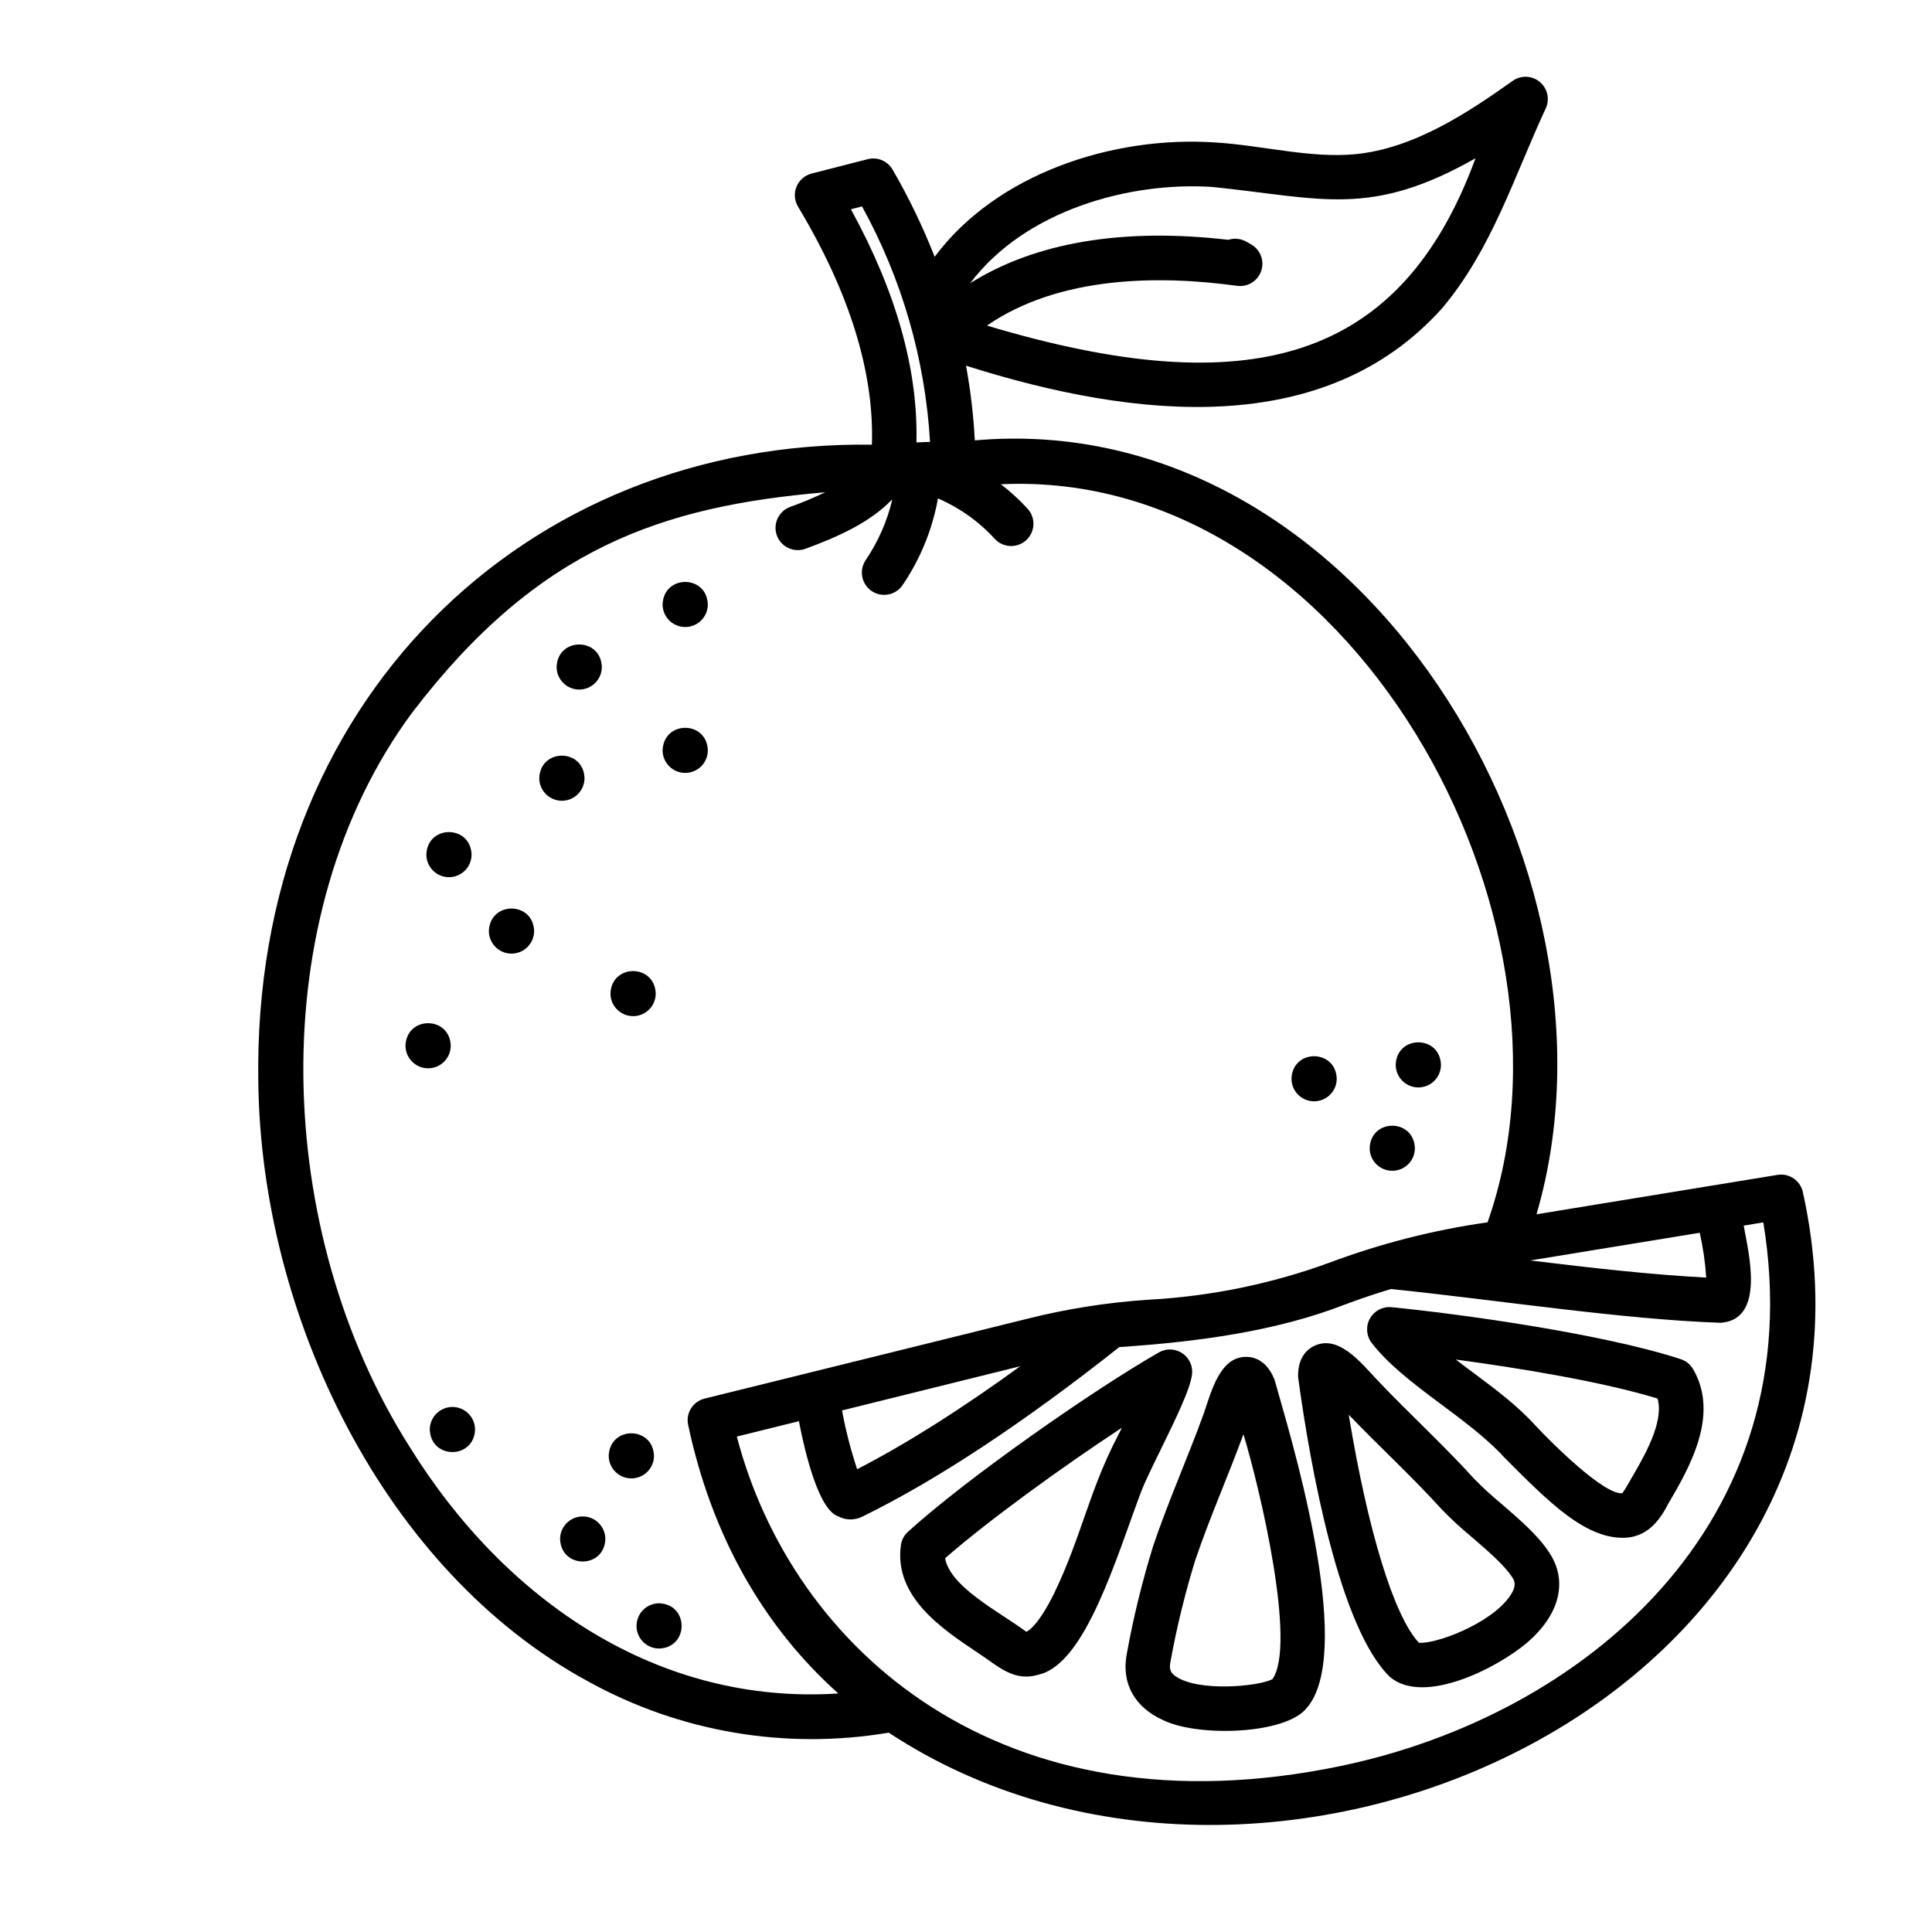 <?xml version="1.0" encoding="UTF-8"?>
<!-- Uploaded to: ICON Repo, www.svgrepo.com, Generator: ICON Repo Mixer Tools -->
<svg fill="#000000" width="800px" height="800px" version="1.1" viewBox="144 144 512 512" xmlns="http://www.w3.org/2000/svg">
 <g>
  <path d="m311.78 413.29c3.312 0 5.992-2.684 5.992-5.992-0.277-7.941-11.719-7.93-11.996 0h0.004c0.004 3.309 2.691 5.992 6 5.992z"/>
  <path d="m519.88 432.18c3.312-0.004 5.992-2.691 5.992-6.004-0.277-7.93-11.719-7.93-11.996 0h0.004c0 1.594 0.629 3.121 1.758 4.246 1.125 1.125 2.652 1.758 4.242 1.758z"/>
  <path d="m263.9 516.86c-3.316 0-6.004 2.688-6.004 6 0.277 7.93 11.719 7.93 11.996 0 0-3.309-2.684-5.996-5.992-6z"/>
  <path d="m298.43 545.87c-3.312 0-5.996 2.68-6.004 5.992 0.277 7.941 11.719 7.941 11.996 0 0-3.309-2.684-5.992-5.992-5.992z"/>
  <path d="m262.98 376.46c3.309 0 5.992-2.684 5.992-5.992-0.277-7.941-11.719-7.941-11.984 0 0 1.59 0.629 3.113 1.754 4.238 1.125 1.121 2.648 1.754 4.238 1.754z"/>
  <path d="m325.59 348.83c3.309 0 5.992-2.684 5.992-5.996-0.266-7.941-11.711-7.941-11.984 0h-0.004c0 1.59 0.633 3.117 1.758 4.238 1.125 1.125 2.648 1.758 4.238 1.758z"/>
  <path d="m292.9 356.21c3.316 0 6.004-2.688 6.004-6.004-0.277-7.93-11.719-7.93-11.996 0 0 3.312 2.684 5.996 5.992 6.004z"/>
  <path d="m257.46 427.11c3.309 0 5.992-2.684 5.992-5.996-0.277-7.941-11.719-7.941-11.996 0 0.004 3.312 2.691 5.996 6.004 5.996z"/>
  <path d="m311.32 535.79c3.309 0 5.992-2.68 5.992-5.992-0.277-7.941-11.719-7.941-11.996 0 0.008 3.312 2.691 5.992 6.004 5.992z"/>
  <path d="m492.25 435.86c3.309 0 5.996-2.68 6-5.992-0.277-7.941-11.719-7.941-11.996 0h0.004c0 3.309 2.68 5.992 5.992 5.992z"/>
  <path d="m512.97 454.27c3.309 0 5.992-2.684 5.992-5.992-0.277-7.941-11.719-7.93-11.984 0-0.004 1.59 0.625 3.117 1.75 4.242 1.125 1.121 2.652 1.754 4.242 1.75z"/>
  <path d="m312.69 574.89c0 3.309 2.684 5.992 5.992 5.992 7.941-0.277 7.941-11.719 0-11.996-3.309 0.004-5.992 2.691-5.992 6.004z"/>
  <path d="m279.55 396.72c3.312 0 5.996-2.684 6.004-5.992-0.277-7.941-11.719-7.941-11.996 0 0 1.59 0.629 3.113 1.754 4.234 1.125 1.125 2.648 1.758 4.238 1.758z"/>
  <path d="m325.59 310.17c1.59 0 3.113-0.633 4.238-1.758s1.754-2.652 1.754-4.242c-0.266-7.93-11.711-7.93-11.984 0h-0.004c0 3.309 2.684 5.996 5.996 6z"/>
  <path d="m297.5 326.74c3.309 0 5.992-2.684 5.992-5.992-0.266-7.941-11.719-7.941-11.984 0 0 1.59 0.633 3.113 1.754 4.238 1.125 1.125 2.648 1.754 4.238 1.754z"/>
  <path d="m300.02 589.68c24.211 13.352 52.234 18.105 79.496 13.488 101.57 66.914 271.4-10.824 242.28-143.17-0.637-3.102-3.606-5.152-6.731-4.644l-63.871 10.441c26.637-91.246-46.613-214.11-148.86-205.09-0.344-6.644-1.125-13.258-2.332-19.797 45.266 14.367 95.164 19.336 126.14-15.184 13.273-15.742 19.09-34.941 27.492-52.98 1.133-2.426 0.488-5.312-1.57-7.031-2.059-1.715-5.016-1.828-7.199-0.277-12.094 8.602-26.273 17.91-41.613 19.414-11.957 1.16-24.727-2.32-37.059-3.09-27.434-1.879-58.23 8.391-74.496 30.297-3.129-7.981-6.859-15.711-11.16-23.125-1.328-2.285-4.012-3.41-6.574-2.754l-14.887 3.816c-1.805 0.465-3.285 1.754-3.992 3.477-0.707 1.727-0.559 3.684 0.398 5.281 13.656 22.75 20.211 43.938 19.582 63.086-91.973-1.191-164.26 68.297-162.61 168.91 0.738 61.992 33.27 129.57 87.559 158.93zm165.37-396.13c29.086 3.019 41.781 8.176 69.637-7.606-19.836 54.012-59.957 65.152-129.48 44.34 19.426-13.371 46.141-13.305 66.285-10.539 2.805 0.391 5.492-1.266 6.402-3.949 0.91-2.68-0.211-5.633-2.676-7.031l-1.309-0.738c-1.441-0.812-3.156-0.984-4.731-0.473-27.965-3.258-51.258 0.699-68.418 11.512 14.641-19.422 42.332-26.98 64.285-25.516zm33.996 418.44c-90.273 18.805-145.46-31.145-160.12-87.289l16.453-4.074c1.672 8.668 5.273 23.457 10.383 25.211 1.984 1.059 4.356 1.098 6.375 0.109 19.68-9.633 42.637-24.766 68.152-44.961 20.508-1.367 41.477-4.133 59.719-11.246 4.184-1.555 8.266-2.953 12.301-4.133 27.363 2.793 61.184 8.059 87.379 8.945 12.035-0.895 7.211-19.012 6.082-25.75l5.188-0.855c13.164 80.145-48.07 130.73-111.91 144.04zm-132.24-94.207 47.23-11.719c-15.742 11.445-30.207 20.586-43.227 27.297-1.688-5.098-3.027-10.301-4.004-15.578zm227.3-47.086c0.883 3.906 1.461 7.875 1.719 11.867-14.289-0.719-30.504-2.566-46.633-4.527zm-224.95-271.24 2.953-0.758h-0.004c10.574 19.203 16.73 40.523 18.027 62.406l-3.609 0.137c0.473-19.207-5.356-39.922-17.367-61.785zm-116.19 133.3c33.367-43.711 66.422-54.641 109.37-58.293v0.004c-3.027 1.449-6.129 2.746-9.289 3.875-3.059 1.129-4.625 4.523-3.5 7.582 1.129 3.059 4.523 4.625 7.582 3.5 8.5-3.129 17.031-6.887 23.008-13.117-1.34 5.754-3.731 11.215-7.047 16.105-0.883 1.297-1.215 2.887-0.922 4.426 0.293 1.539 1.184 2.898 2.477 3.781 2.695 1.836 6.371 1.141 8.207-1.555 4.707-6.918 7.902-14.75 9.379-22.984 5.734 2.481 10.879 6.152 15.094 10.766 2.207 2.348 5.894 2.488 8.277 0.316 2.383-2.168 2.582-5.852 0.449-8.27-2.184-2.394-4.578-4.594-7.152-6.562 92.496-4.32 157.44 115.01 128.98 195.6-14.355 2.035-28.445 5.637-42.02 10.734-15.348 5.594-31.441 8.887-47.754 9.77-10.863 0.703-21.637 2.394-32.195 5.051l-85.527 21.156c-3.094 0.762-5.023 3.84-4.359 6.953 6.18 29.125 19.758 53.254 39.793 71.191-47.527 3.121-88.207-24.324-113.64-65.426-35.93-56.617-39.324-140.49 0.785-194.61z"/>
  <path d="m446.55 538.95c0.789-1.969 2.391-5.383 4.488-9.633 5.019-10.223 8.344-17.219 8.855-21.02 0.293-2.219-0.699-4.414-2.555-5.664-1.859-1.254-4.266-1.344-6.211-0.238-17.211 9.84-50.707 33.18-66.5 47.539v-0.004c-1.023 0.93-1.688 2.188-1.879 3.555-1.898 13.676 10.961 22.23 20.34 28.488 5.492 3.57 9.484 7.871 16.285 5.785 12.316-2.926 20.406-30.859 27.176-48.809zm-6.109-14.828c-7.703 14.555-9.84 27.07-16.984 41.918-4.695 9.613-7.508 10.391-7.477 10.402-6.938-5.188-20.164-11.809-21.52-19.492 11.367-9.938 30.918-24.117 46.84-34.586z"/>
  <path d="m482.99 513.96c-0.512-1.691-0.809-3.09-1.32-4.547-2.164-5.234-5.738-5.902-7.676-5.824-6.594 0.168-8.855 8.688-10.953 14.926-4.34 11.977-9.34 23.055-13.461 35.246h0.004c-2.902 9.363-5.231 18.891-6.977 28.535-1.484 7.742 2.027 14.141 9.645 17.562 9.328 4.547 32.473 3.777 38.023-3.199 12.277-14.047-2.129-64.801-7.285-82.699zm-1.789 75.051c-3.938 1.969-19.551 3.367-25.586-0.727-1.25-0.867-1.859-1.723-1.445-3.816v-0.004c1.645-9.098 3.836-18.09 6.562-26.922 3.879-11.465 8.621-22.07 12.793-33.457 4.633 15.309 14.051 55.922 7.676 64.922z"/>
  <path d="m589.45 504.2c-21.066-6.887-59.355-12.074-76.652-13.777h-0.004c-2.336-0.238-4.59 0.934-5.742 2.981-1.148 2.047-0.977 4.582 0.441 6.457 8.492 11.051 25.309 19.57 35.18 30.395 11.711 11.738 21.855 22.16 32.719 21.215 4.398-0.512 7.793-3.199 10.648-8.855 5.481-9.348 13.777-23.469 6.68-35.73l-0.004 0.004c-0.719-1.27-1.883-2.227-3.266-2.688zm-13.598 32.402c-0.578 1.07-1.211 2.109-1.902 3.109-4.762 0.57-18.598-13.176-22.828-17.711-6.711-7.293-13.293-11.523-21.324-17.711 17.211 2.32 38.945 5.902 53.48 10.344 1.762 6.312-3.492 15.258-7.426 21.969z"/>
  <path d="m541.7 542.36c-2.453-2.019-4.793-4.172-7.016-6.445-8.531-9.398-17.426-17.438-26.055-26.566-4.301-4.644-9.84-11.336-15.93-8.855-1.801 0.719-4.801 2.766-4.695 8.414 3.277 24.188 11.051 66.727 24.383 79.535 9.004 7.539 28.34-2.391 36.23-9.055 8.855-7.547 11-16.57 5.805-24.148-2.883-4.414-7.902-8.715-12.723-12.879zm2.43 24.648c-5.234 7.477-19.938 12.793-24.117 12.328-6.633-7.113-13.52-29.668-18.586-60.418 8.176 8.52 16.562 16.176 24.512 24.934l-0.004 0.004c2.543 2.637 5.234 5.121 8.059 7.449 4.102 3.543 8.648 7.438 10.676 10.566 0.594 0.879 1.508 2.195-0.547 5.137z"/>
 </g>
</svg>